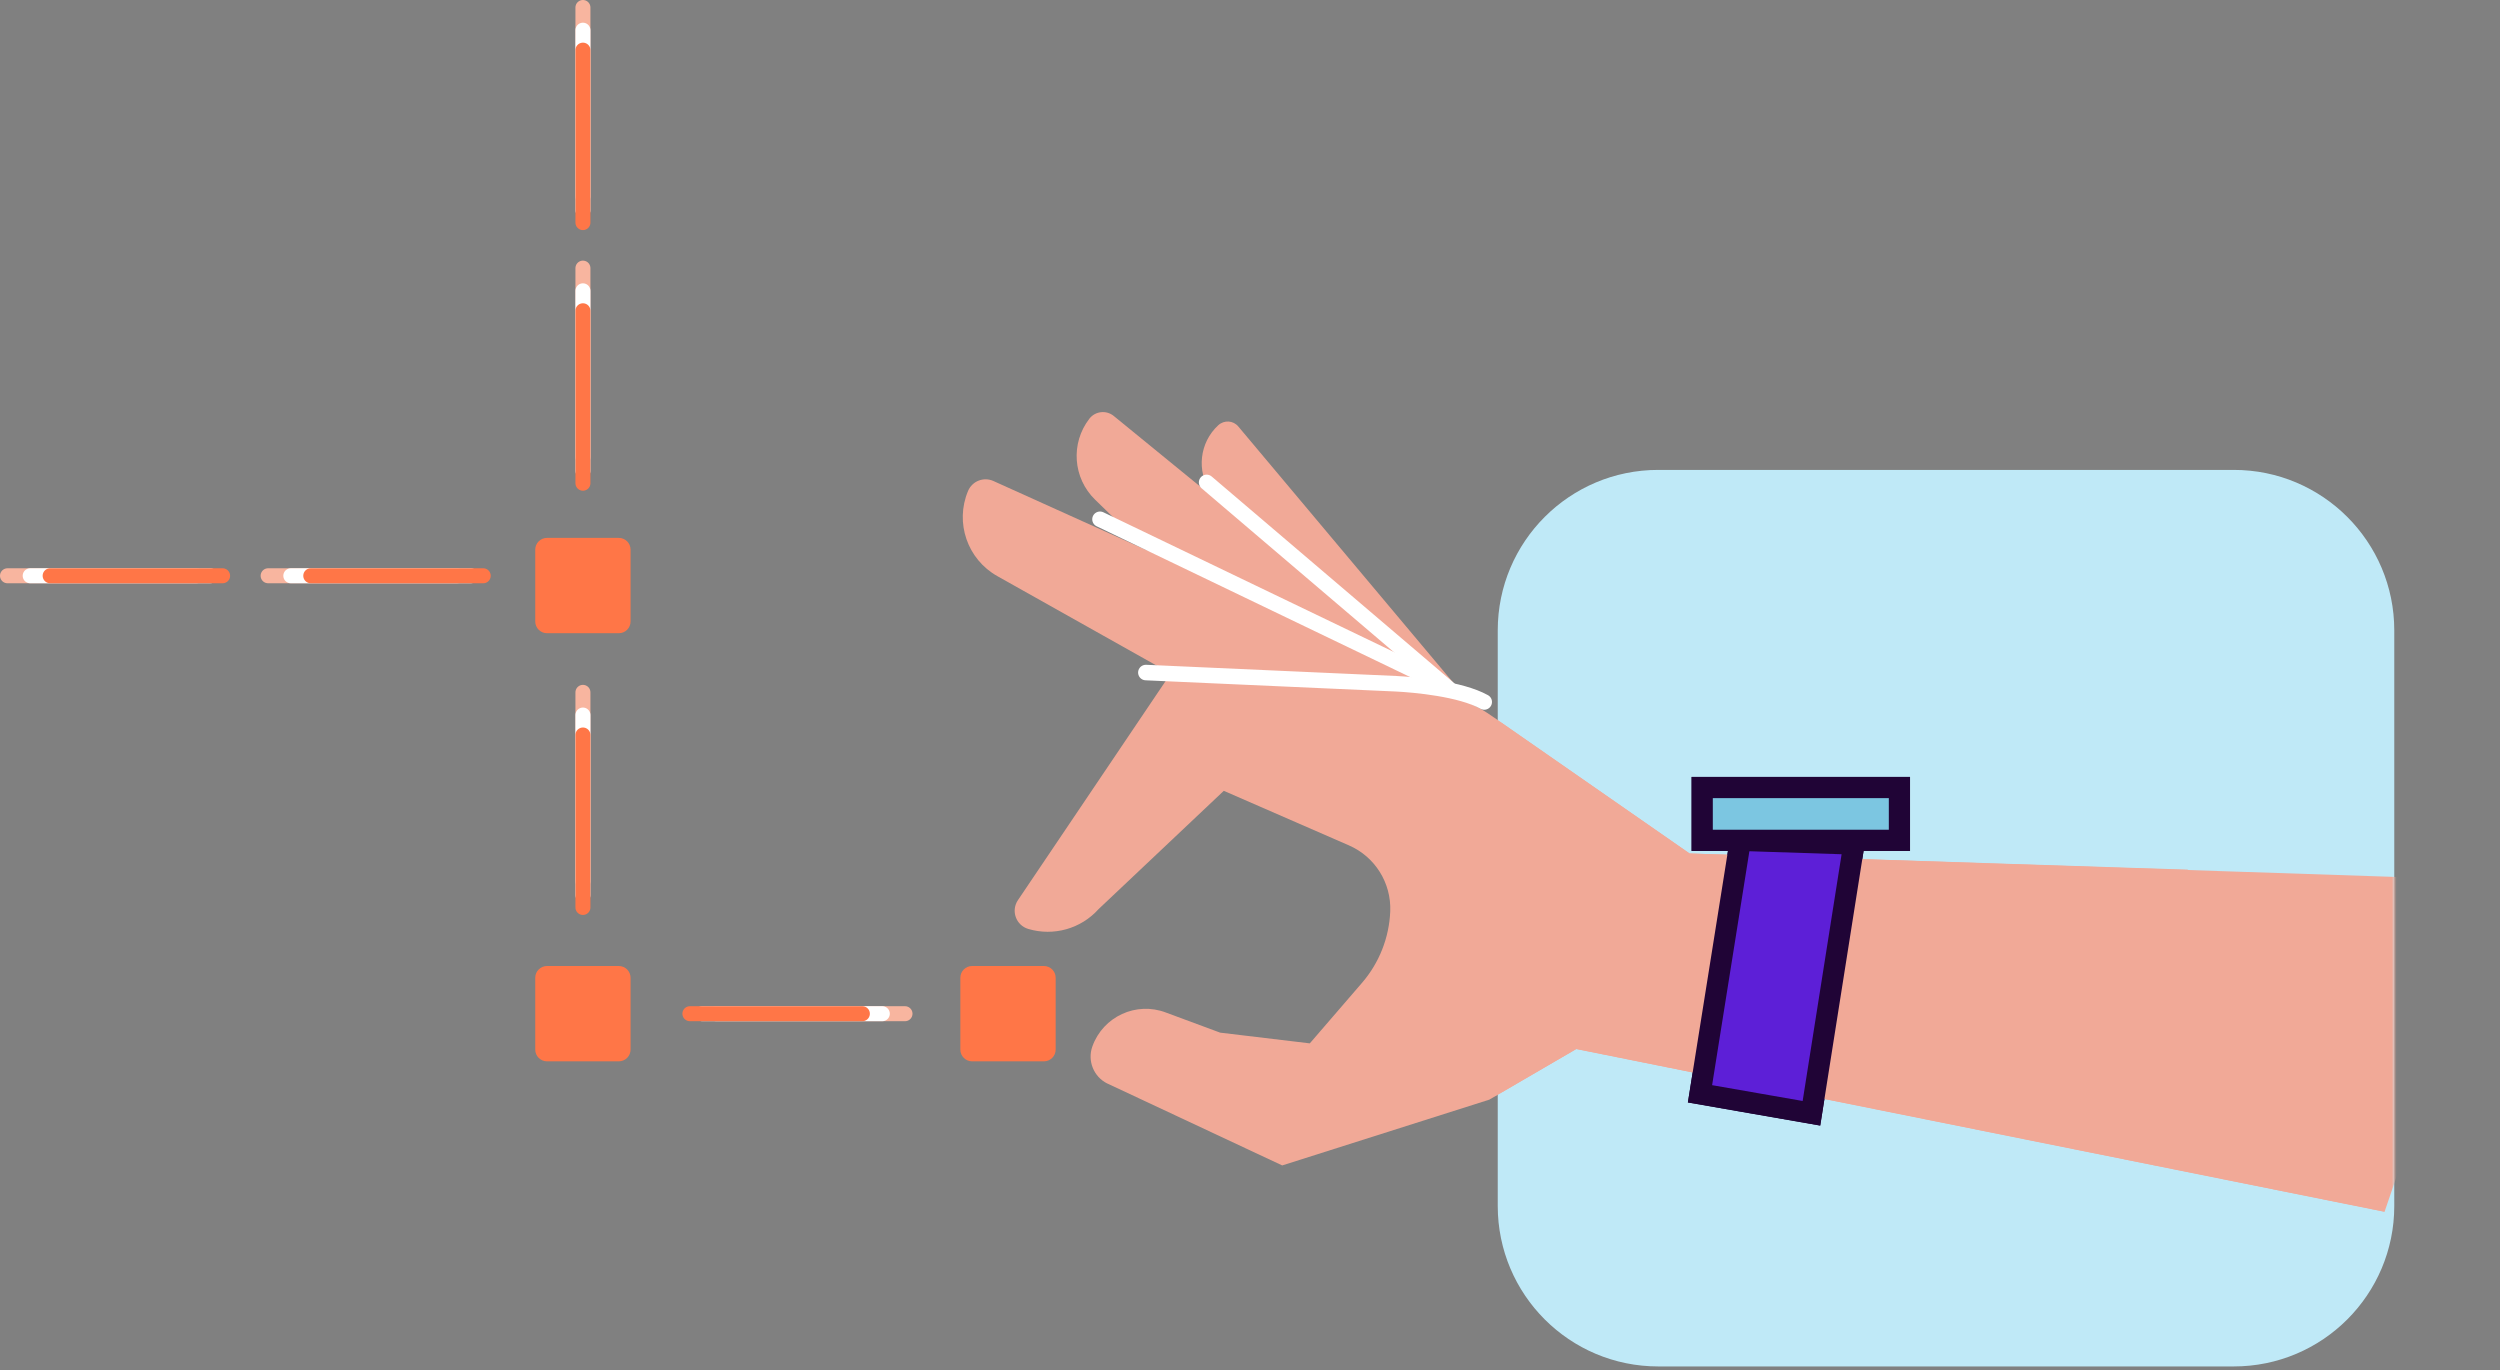 <svg xmlns="http://www.w3.org/2000/svg" width="520" height="285" viewBox="0 0 520 285" fill="none"><rect x="0" y="0" width="520" height="285" fill="#808080" stroke="none"/><g clip-path="url(#clip0_270_3142)"><path d="M464.63 97.74H344.91C326.475 97.74 311.53 112.685 311.53 131.12V250.84C311.53 269.276 326.475 284.22 344.91 284.22H464.63C483.065 284.22 498.01 269.276 498.01 250.84V131.12C498.01 112.685 483.065 97.74 464.63 97.74Z" fill="#BFE9F7"></path><path d="M307.41 148.11L257.56 88.7C256.5 87.44 254.62 87.33 253.4 88.45C249.49 92.04 248.82 98.02 251.85 102.35L293.64 162.11" fill="#F1A997"></path><path d="M305.01 146.41L231.66 86.52C230.1 85.25 227.81 85.51 226.58 87.1C222.65 92.2 223.16 99.44 227.78 103.93L291.46 165.95" fill="#F1A997"></path><path d="M302.37 143.29L206.63 100.05C204.6 99.13 202.21 100.07 201.35 102.13C198.59 108.72 201.21 116.33 207.44 119.83L293.42 168.12" fill="#F1A997"></path><path d="M230.33 225.37L266.7 242.41L309.77 228.73L327.87 218.19L495.99 252.04L455.1 180.89L351.43 177.53L310.08 148.78C305.93 145.9 301.06 144.24 296.02 143.99L242.63 141.39L211.73 187.23C210.24 189.44 211.32 192.46 213.88 193.22C219.15 194.79 224.85 193.18 228.52 189.08L254.55 164.49L280.58 175.84C286 178.2 289.41 183.65 289.17 189.56C288.95 195.04 286.88 200.28 283.3 204.43L272.44 217.02L253.79 214.79L242.54 210.62C236.36 208.24 229.43 211.43 227.21 217.67C226.14 220.66 227.49 223.98 230.33 225.38V225.37Z" fill="#F1A997"></path><path d="M362 174.79L353.6 227.51L376.78 231.56L385.62 175.56L362 174.79Z" fill="#5D1FD7" stroke="#200436" stroke-width="4.41" stroke-miterlimit="10" stroke-linecap="round"></path><path d="M354.06 163.81V174.79H395.08V163.81H354.06Z" fill="#7CC6E1" stroke="#200436" stroke-width="4.41" stroke-miterlimit="10" stroke-linecap="round"></path><path d="M238.34 139.89L290.38 142.22C294.28 142.42 303.79 143.27 308.72 146.01" stroke="white" stroke-width="3.23" stroke-miterlimit="10" stroke-linecap="round"></path><path d="M228.8 108.01L296.82 140.72" stroke="white" stroke-width="3.23" stroke-miterlimit="10" stroke-linecap="round"></path><path d="M250.98 100.34L301.34 143.25" stroke="white" stroke-width="3.23" stroke-miterlimit="10" stroke-linecap="round"></path><path d="M121.25 95.05V55.77" stroke="#F8B59F" stroke-width="3.12" stroke-miterlimit="10" stroke-linecap="round"></path><path d="M121.25 97.95V60.49" stroke="white" stroke-width="3.12" stroke-miterlimit="10" stroke-linecap="round"></path><path d="M121.25 100.51V64.64" stroke="#FF7647" stroke-width="3.12" stroke-miterlimit="10" stroke-linecap="round"></path><path d="M121.25 40.84V1.56" stroke="#F8B59F" stroke-width="3.12" stroke-miterlimit="10" stroke-linecap="round"></path><path d="M121.25 43.74V6.28" stroke="white" stroke-width="3.12" stroke-miterlimit="10" stroke-linecap="round"></path><path d="M121.25 46.3V10.43" stroke="#FF7647" stroke-width="3.12" stroke-miterlimit="10" stroke-linecap="round"></path><path d="M148.96 210.85H188.24" stroke="#F8B59F" stroke-width="3.12" stroke-miterlimit="10" stroke-linecap="round"></path><path d="M146.06 210.85H183.52" stroke="white" stroke-width="3.12" stroke-miterlimit="10" stroke-linecap="round"></path><path d="M143.5 210.85H179.37" stroke="#FF7647" stroke-width="3.12" stroke-miterlimit="10" stroke-linecap="round"></path><path d="M217.13 200.93H202.2C200.847 200.93 199.75 202.027 199.75 203.38V218.31C199.75 219.663 200.847 220.76 202.2 220.76H217.13C218.483 220.76 219.58 219.663 219.58 218.31V203.38C219.58 202.027 218.483 200.93 217.13 200.93Z" fill="#FF7647"></path><path d="M121.25 183.29V144.01" stroke="#F8B59F" stroke-width="3.12" stroke-miterlimit="10" stroke-linecap="round"></path><path d="M121.25 186.19V148.73" stroke="white" stroke-width="3.12" stroke-miterlimit="10" stroke-linecap="round"></path><path d="M121.25 188.75V152.88" stroke="#FF7647" stroke-width="3.12" stroke-miterlimit="10" stroke-linecap="round"></path><path d="M128.71 111.88H113.78C112.427 111.88 111.33 112.977 111.33 114.33V129.26C111.33 130.613 112.427 131.71 113.78 131.71H128.71C130.063 131.71 131.16 130.613 131.16 129.26V114.33C131.16 112.977 130.063 111.88 128.71 111.88Z" fill="#FF7647"></path><path d="M128.71 200.93H113.78C112.427 200.93 111.33 202.027 111.33 203.38V218.31C111.33 219.663 112.427 220.76 113.78 220.76H128.71C130.063 220.76 131.16 219.663 131.16 218.31V203.38C131.16 202.027 130.063 200.93 128.71 200.93Z" fill="#FF7647"></path><path d="M95.05 119.76H55.77" stroke="#F8B59F" stroke-width="3.12" stroke-miterlimit="10" stroke-linecap="round"></path><path d="M97.95 119.76H60.49" stroke="white" stroke-width="3.12" stroke-miterlimit="10" stroke-linecap="round"></path><path d="M100.51 119.76H64.64" stroke="#FF7647" stroke-width="3.12" stroke-miterlimit="10" stroke-linecap="round"></path><path d="M40.84 119.76H1.56" stroke="#F8B59F" stroke-width="3.12" stroke-miterlimit="10" stroke-linecap="round"></path><path d="M43.74 119.76H6.28" stroke="white" stroke-width="3.12" stroke-miterlimit="10" stroke-linecap="round"></path><path d="M46.3 119.76H10.43" stroke="#FF7647" stroke-width="3.12" stroke-miterlimit="10" stroke-linecap="round"></path><mask id="mask0_270_3142" style="mask-type:luminance" maskUnits="userSpaceOnUse" x="311" y="97" width="188" height="188"><path d="M464.63 97.74H344.91C326.475 97.74 311.53 112.685 311.53 131.12V250.84C311.53 269.276 326.475 284.22 344.91 284.22H464.63C483.065 284.22 498.01 269.276 498.01 250.84V131.12C498.01 112.685 483.065 97.74 464.63 97.74Z" fill="white"></path></mask><g mask="url(#mask0_270_3142)"><path d="M230.33 225.37L266.7 242.41L309.77 228.73L327.87 218.19L495.99 252.04L519.56 183.11L351.43 177.52L310.08 148.77C305.93 145.89 301.06 144.23 296.02 143.98L242.63 141.38L211.73 187.22C210.24 189.43 211.32 192.45 213.88 193.21C219.15 194.78 224.85 193.17 228.52 189.07L254.55 164.48L280.58 175.83C286 178.19 289.41 183.64 289.17 189.55C288.95 195.03 286.88 200.27 283.3 204.42L272.44 217.01L253.79 214.78L242.54 210.61C236.36 208.23 229.43 211.42 227.21 217.66C226.14 220.65 227.49 223.97 230.33 225.37Z" fill="#F1A997"></path><path d="M362 174.791L353.6 227.511L376.78 231.561L385.62 175.561L362 174.791Z" fill="#5D1FD7" stroke="#200436" stroke-width="4.41" stroke-miterlimit="10" stroke-linecap="round"></path><path d="M354.06 163.811V174.791H395.08V163.811H354.06Z" fill="#7CC6E1" stroke="#200436" stroke-width="4.41" stroke-miterlimit="10" stroke-linecap="round"></path></g></g><defs><clipPath id="clip0_270_3142"><rect width="519.56" height="284.22" fill="white"></rect></clipPath></defs></svg>